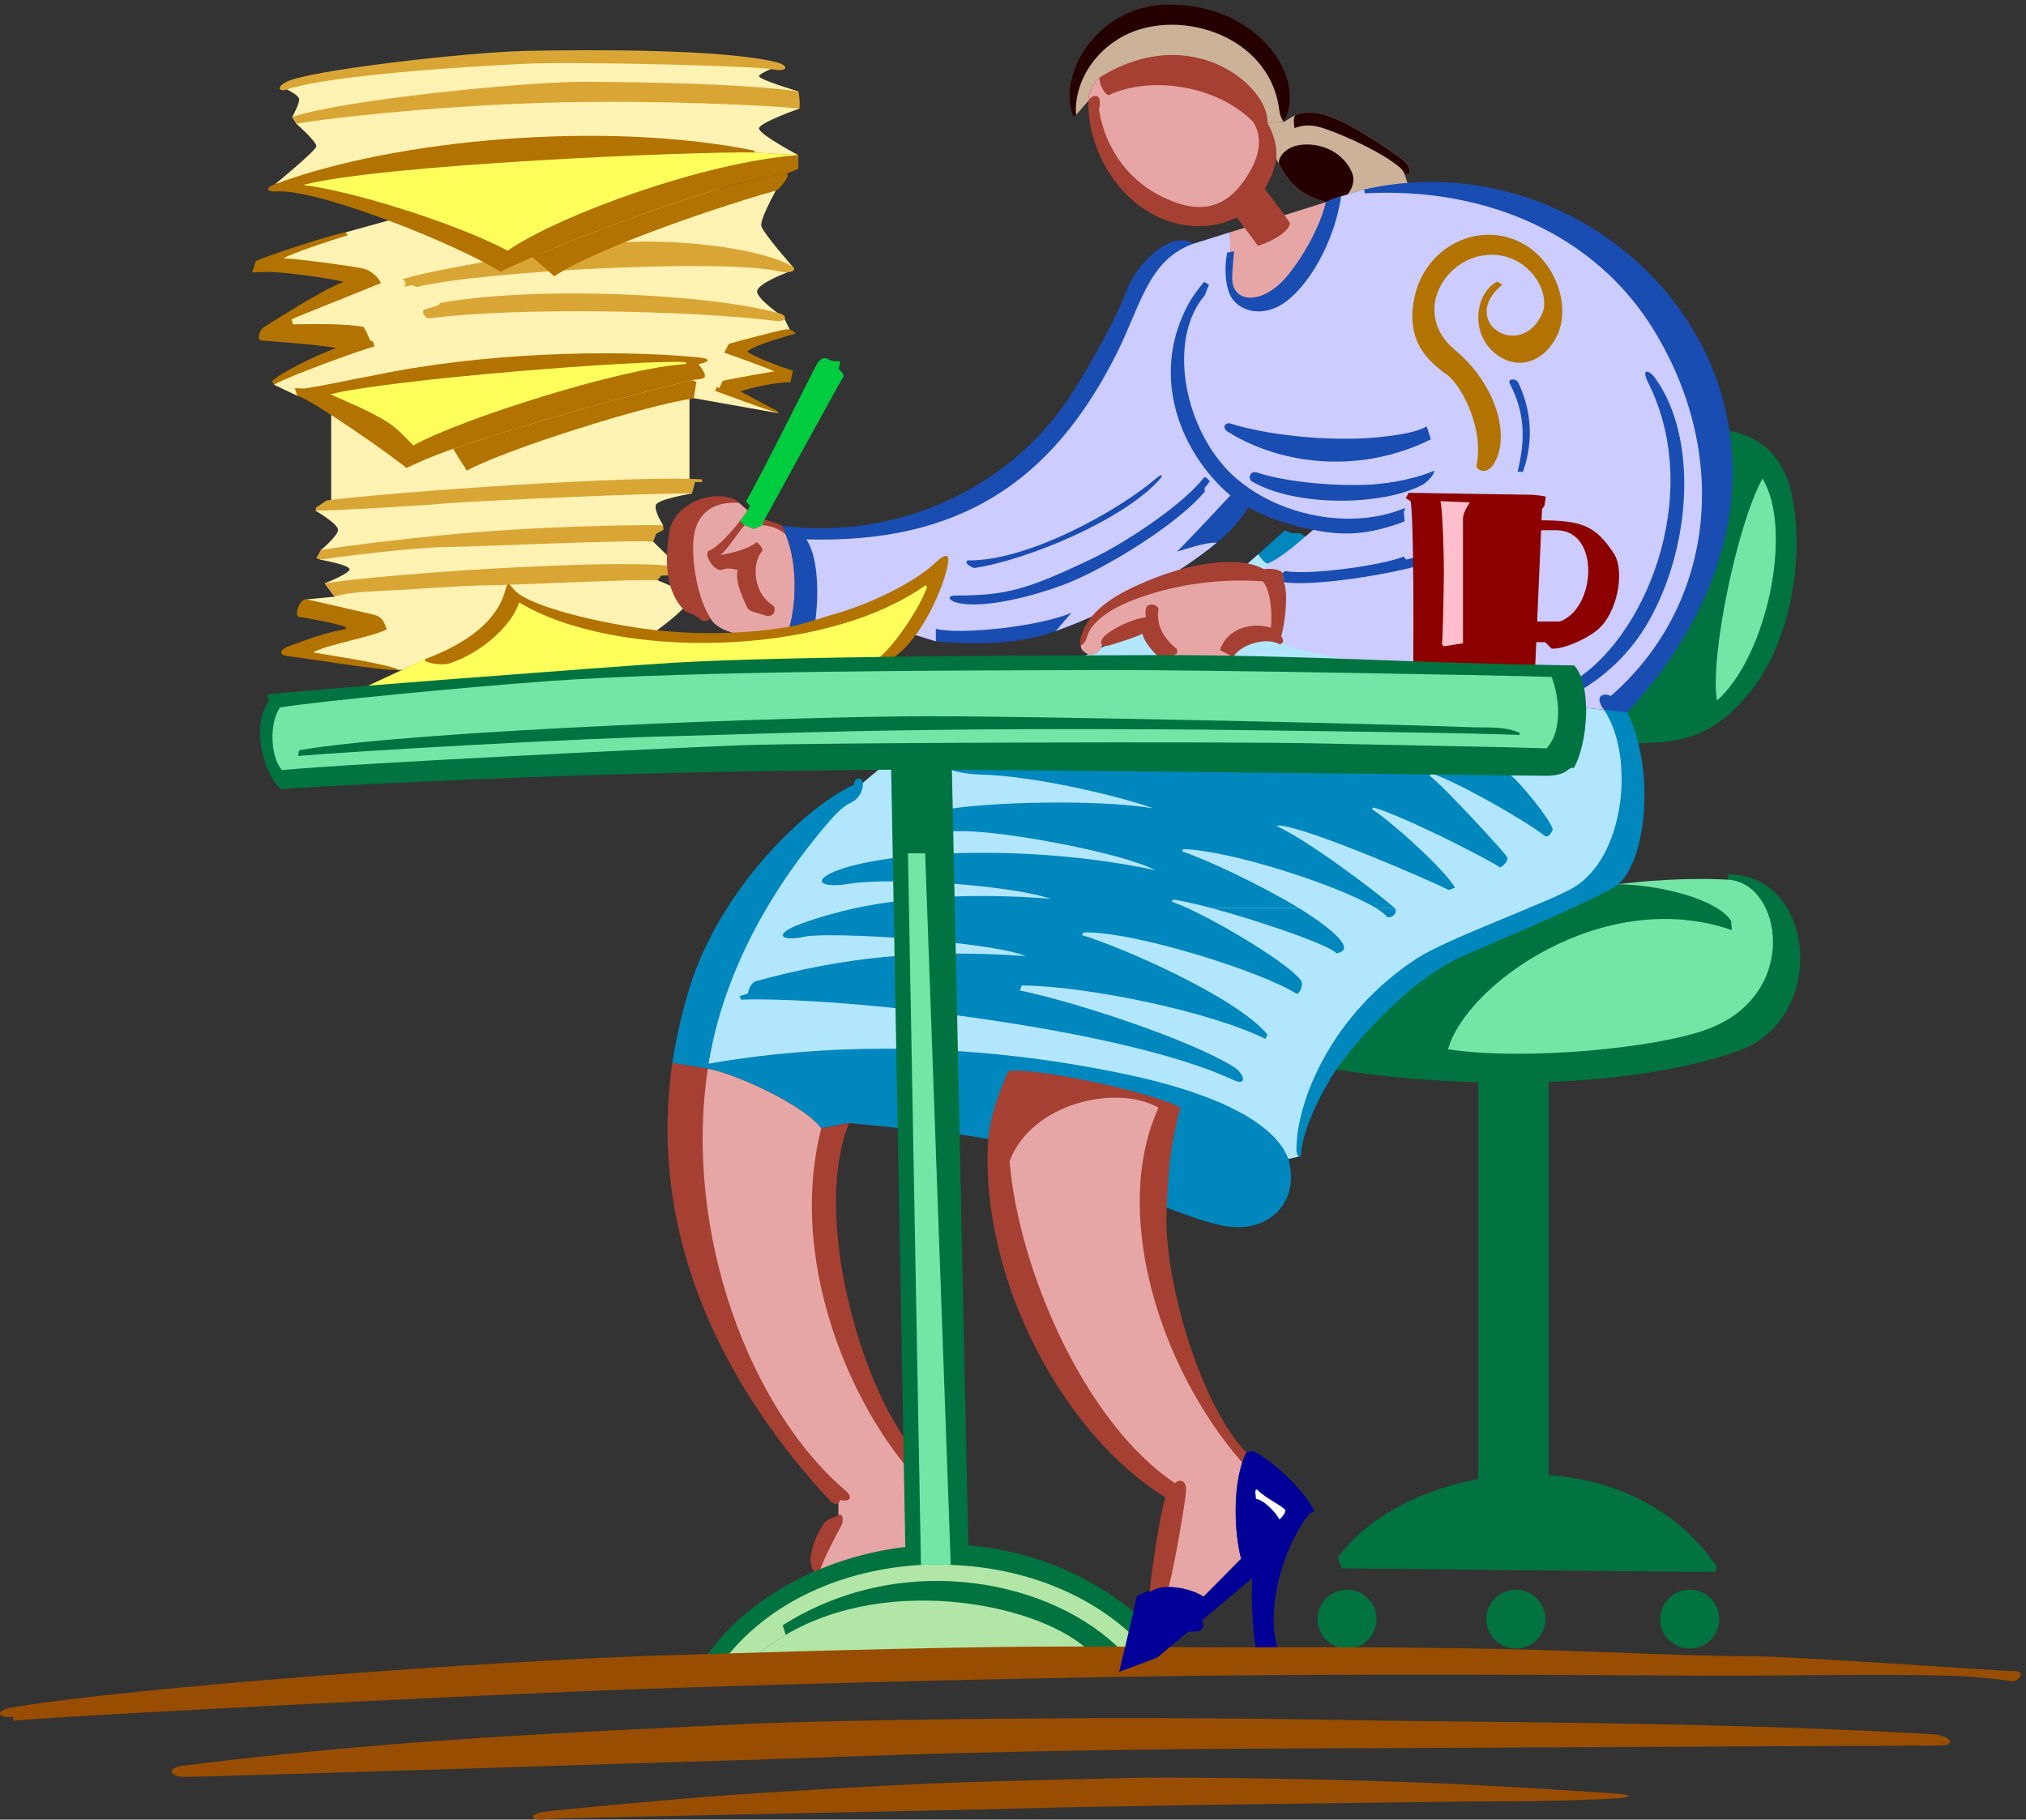 <svg xmlns="http://www.w3.org/2000/svg" xml:space="preserve" width="705.436" height="633.636"><rect width="100%" height="100%" fill="#333333" stroke="none"/><path d="m781.25 3071.25 283-50 883 50-205 54s80.27 57.85 83 79c2.46 20.45-82 52-82 52l-1 26 56 11-66 64-11 26 37 17s-24.13 37.65-19 53c5.27 15.85 94 30 94 30l8 30-866-47-127-28s59.07-34.15 59-50c.07-15.35-45-53-45-53l-2-25s76.539-13.62 77-25c1.27-11.15-65-37-65-37l26-35-73-7-1-22 152-57-195-56" style="fill:#fff2b2;fill-opacity:1;fill-rule:nonzero;stroke:none" transform="matrix(.133 0 0 -.133 -2.951 635.14)"/><path d="M1827.25 3505.25v286l-938-62v-286l938 62m-1085 788s106.137 86.71 108 99c1.605 11.97-52 59-52 59l-11 18s19.973 35.94 18 47c-1.93 11.04-32 25-32 25l-2 6 237 46 461 32 589-23s-46.8-17.76-49-26c-1.27-9.09 103-40 103-40s-15.87-14.16-14-25c1.6-9.96 17-20 17-20s-105.54-36.76-106-52c.46-15.96 103-70 103-70l-724-42-646-34" style="fill:#fff2b2;fill-opacity:1;fill-rule:nonzero;stroke:none" transform="matrix(.133 0 0 -.133 -2.951 635.14)"/><path d="m2074.25 3944.25 16-33-138-52 120-60-156-42 146-64-276 49-694-159-267 161-25-5-61 29 48 34 188 72-250 37 239 138-255 33 218 85 456 126 670-17s-41.8-74.82-38-92c3.13-17.49 83-108 83-108l-15-14s-78.73-28.96-79-50c.27-20.56 70-68 70-68" style="fill:#fff2b2;fill-opacity:1;fill-rule:nonzero;stroke:none" transform="matrix(.133 0 0 -.133 -2.951 635.14)"/><path d="M825.25 3206.25c-19.43 3.44-33.992-44.05-20-46 13.742-1.52 105.953-18.16 122-27v-5c-54.594-8.42-117.43-33.33-147-44-29.363-10.13-28.875-25.12-2-27 27.652-2.52 242.5-38.06 286-36v2c-44.26 16.85-183.551 37.25-222 44 30.406 19.65 161.52 41.91 193 61-6.57 9.69-6.22 31.08-35 38-49.172 11.72-175 40-175 40m165 679 9-5 3-12c-30.371-7.06-221.043-76.16-263-100l-5 9c17.836 19.69 115.871 68.84 168 87-50.828 9.57-161.328 16.51-197 20-10.363 3.17-4.859 25.07 7 34 12.441 8.05 163.594 105.06 210 119-36.176 10.63-185.645 30.07-213 26l-27-1 10 30c34.805 15.58 199.887 69.73 235 75l5-8c-45.727-13.29-146.883-47.54-168-60 42.539-1.82 188.535-21.66 209-27 21.137-5.06 39.18-22.59 46-38-37.379-15.84-211.352-84.25-234-95l4-13c43.113 1.13 148.996 2.07 185-7 5.164-7.68 14.254-27.1 16-34m1115 17c-20.83-6.2-108.75-30.22-127-47 12.85-11.54 88.39-41.32 120-50l-7-31c-26.07 2.51-106.43-13.71-131-24 20-8.16 76.65-41.84 94-49l8-8c-31.49 7.97-168 59-168 59l5 10 6-3 9 19c26.75 6.67 135 25 135 25-30.54 13.71-131 49-131 49l12 23c37.86 10.71 125.64 33.66 145 37 12.46 3.18 23-1.19 30-10" style="fill:#b27300;fill-opacity:1;fill-rule:nonzero;stroke:none" transform="matrix(.133 0 0 -.133 -2.951 635.14)"/><path d="M1761.25 3295.25c-168.08 14.39-714.29-20.24-889-47l26-35c40.27 14.05 109.42 13.56 196 19 92.52 6.72 187.67 11.41 217 11 57.97.41 374.75 16.36 432 13l10 12 42 2 3 23-37 2m-3 105c-19.34 1.27-233.2.23-447-15-205.87-14.62-411.602-43.28-449-50l-12-21 10-4c51.504 7.8 245.08 32.27 331 33 86.59 1.09 477 19.25 541 14l8 21 19 10-1 12m75 83c-74.1 3.08-569.3-19.16-647-26-78.29-7.03-300.352-19.11-338-19l1 8 28 19c172.2 22.05 808.33 67.11 983 55v-7h-19l-8-30m-684 459c-17.03-2.04-25.04 20.6-15 23 9.98 3.08 36 11 36 11l4 6c243.83 44.23 692.34 26.19 888-27 25.48-7.12 16.01-23.39-8-20-233.47 28.71-691.07 35.64-905 7m-37 82-11 5-22-5s12.91 8.07-3 20c96.27 32.38 510.61 94.5 597 98 145.21 5.76 351.68-19.16 425-66 10.03-6.2-2.91-19.24-37-11-142.57 32.53-759.87 2.45-949-41m-339 517c-20.551-6.9-28.992 6.03-1 20 62.207 31.13 479.46 77.99 627 81 168.49 3.54 512.24 4.93 653-29 36.83-8.35 35.08-27.71-10-19-45.05 8.62-516.17 20.94-652 14-163.29-8.04-506.363-30.17-617-67m14-72c132.945 45.04 610.39 92.18 759 92 152.98-.01 426.88-4.97 566-25 5-20.2 3-45 3-45-63.9 6.96-370.32 24.09-672 15-302.32-9.27-599.906-44.76-645-55l-11 18" style="fill:#d9a636;fill-opacity:1;fill-rule:nonzero;stroke:none" transform="matrix(.133 0 0 -.133 -2.951 635.14)"/><path d="M999.25 3792.25c-61.695-10.86-133.891-27.75-181-34l-24 1 6-20c30.805-5.82 236.14-147.71 286-189 14.47 6.95 61.32 29 122 50 158.45 55.18 450.88 138.84 626 180 11.05 2.5 23.07.45 32 7 8.27 6.84-16 35-16 35 20.8 3.04 45.03 13.84-4 18-228.4 21.43-568 11.04-847-48" style="fill:#b27300;fill-opacity:1;fill-rule:nonzero;stroke:none" transform="matrix(.133 0 0 -.133 -2.951 635.14)"/><path d="M1035.25 3671.25c-52.773 32.85-118.555 57.64-148 72 151.8 38.71 818.62 91.59 931 84v-5c-165.19-8.52-592.52-144.93-714-213-19.3 19.12-39.66 43.35-69 62" style="fill:#ffff5c;fill-opacity:1;fill-rule:nonzero;stroke:none" transform="matrix(.133 0 0 -.133 -2.951 635.14)"/><path d="M742.25 4293.25c-27.734-10.02-20.824-20.64 3-19 106.281 7.65 464.6-133.95 587-210 23.43 11.35 52.01 24.09 84 38 190.7 81.39 506.14 198.4 666 219l30 12v36l-114 7-2 5c-390.56 79.28-940.59 29.91-1254-88" style="fill:#b27300;fill-opacity:1;fill-rule:nonzero;stroke:none" transform="matrix(.133 0 0 -.133 -2.951 635.14)"/><path d="m1998.25 4376.25 114-7c-244.67-17.21-627.89-157.68-761-250-135.4 71.77-407.527 156.71-536 172 205.23 53.56 1016.63 88.09 1183 85" style="fill:#ffff5c;fill-opacity:1;fill-rule:nonzero;stroke:none" transform="matrix(.133 0 0 -.133 -2.951 635.14)"/><path d="M1834.25 3780.25c-175.12-41.16-467.55-124.82-626-180l36-57c99.2 55.19 480.64 175.09 594 189l7 43-11 5m248 541c-159.86-20.6-475.3-137.61-666-219l57-50c116.68 77.52 455.08 190.09 580 224 8.46 3.18 39.66 39.57 29 45" style="fill:#b27300;fill-opacity:1;fill-rule:nonzero;stroke:none" transform="matrix(.133 0 0 -.133 -2.951 635.14)"/><path d="M3634.25 2361.25c-323.85-119.81-532.71-320.22-114-386 332.65-52.86 775.87-51.32 1056 50 231.05 84.05 200.72 461.3-30 461v-14c11.45-27.55 18.09-66.49 8-108-38.15 59.65-196.25 95.61-298 96-177.96.83-419.67-24.01-622-99" style="fill:#007340;fill-opacity:1;fill-rule:nonzero;stroke:none" transform="matrix(.133 0 0 -.133 -2.951 635.14)"/><path d="M4256.25 2460.25c101.75-.39 259.85-36.35 298-96l2-24c-337.67 117.15-697.95-145.14-743-312 197.54-30.47 545.78 2.43 680 53 242.47 90.68 194.72 382.42 53 391-142.26 8.05-290-12-290-12" style="fill:#73e6a6;fill-opacity:1;fill-rule:nonzero;stroke:none" transform="matrix(.133 0 0 -.133 -2.951 635.14)"/><path d="M4102.25 2834.25c-139.56-.41-225.7 14.15-337 158-110.15 144.04-134.41 379.08-98 519 28.05 108.71 99.83 161.51 230 162l582-20c130.67.45 202.45-52.36 231-161 35.91-139.99 11.65-375.02-99-519-110.8-143.92-208.2-143.75-347-144l-162 5" style="fill:#007340;fill-opacity:1;fill-rule:nonzero;stroke:none" transform="matrix(.133 0 0 -.133 -2.951 635.14)"/><path d="M4636.25 3522.25c81.32-130.89 12.76-463.76-119-581-19.35 111.85 52.38 460.21 119 581" style="fill:#73e6a6;fill-opacity:1;fill-rule:nonzero;stroke:none" transform="matrix(.133 0 0 -.133 -2.951 635.14)"/><path d="M3549.25 459.25c42.3-.148 76.87 34.422 77 77-.13 42.711-34.7 77.281-77 77-42.99.281-77.56-34.289-78-77 .44-42.578 35.01-77.148 78-77m442 0c42.3-.148 76.87 34.422 77 77-.13 42.711-34.7 77.281-77 77-42.99.281-77.56-34.289-78-77 .44-42.578 35.01-77.148 78-77m455 0c42.29-.148 76.86 34.422 77 77-.14 42.711-34.71 77.281-77 77-43 .281-77.57-34.289-78-77 .43-42.578 35-77.148 78-77m67 201c-87.24-.906-911.43 8.664-979 9l-10 28c181.24 248.676 744.85 338.26 993-24l-4-13" style="fill:#007340;fill-opacity:1;fill-rule:nonzero;stroke:none" transform="matrix(.133 0 0 -.133 -2.951 635.14)"/><path d="M4076.25 870.25v1101h-184v-1101h184" style="fill:#007340;fill-opacity:1;fill-rule:nonzero;stroke:none" transform="matrix(.133 0 0 -.133 -2.951 635.14)"/><path d="M2084.25 3118.25c19.19 53.16 31.43 167.51-5 258-2.65 8.04-6.04 15.55-10 23-17.94 10.05-56.07 18.71-68 20l-22 20-23 20-10 9c-76.27 28.54-160.79-23.14-171-81-12.61-74.16-13.72-162.11 43-214 8.88-2.23 29.79-10.81 37-19 6.66-9.14 30.04-4.69 25 6 27.65-36.44 104.86-53.59 204-42" style="fill:#a64033;fill-opacity:1;fill-rule:nonzero;stroke:none" transform="matrix(.133 0 0 -.133 -2.951 635.14)"/><path d="M2159.25 3819.25c10.02 19.45 22.82 22.06 33 15 10.63-6.8 26-4 26-4l4-5-5-16s10.11-6.04 14-18c-13.1-21.46-209-379-209-379l-4-12-22-10-25 10-12 11 20 28 6 12-10 12c34.46 56.98 173.22 337.32 184 356" style="fill:#00cc40;fill-opacity:1;fill-rule:nonzero;stroke:none" transform="matrix(.133 0 0 -.133 -2.951 635.14)"/><path d="M3413.25 4474.25c41.66 17.11 87.29-.53 126-19 40.74-18.9 150.52-90.77 164-106 16.09-16.8 7-30 7-30l-10-2 9-28c23.36-71.27-28.01-98.43-216-43-64.82 19.17-89.86 40.67-122 98-21.26 36.13-31 110-31 110l43 2 30 18" style="fill:#ccb299;fill-opacity:1;fill-rule:nonzero;stroke:none" transform="matrix(.133 0 0 -.133 -2.951 635.14)"/><path d="M3493.25 4246.25c-64.82 19.17-89.86 40.67-122 98-6.32 9.98 10.08 53.02 72 53 57.95.02 104.65-34.57 120-78 11.91-34.44-26.61-85.77-70-73" style="fill:#260000;fill-opacity:1;fill-rule:nonzero;stroke:none" transform="matrix(.133 0 0 -.133 -2.951 635.14)"/><path d="M1875.25 1977.25c74.66-13.54 253.27-96.5 297-156l73 14 167-17s210.02-14.47 305-55c121.86-51.74 415.63-182.58 512-198 117.02-19.19 197.03 63.69 166 176l27 6 6 1c1.05 67.26 53.54 167.58 92 227 21.46 31.85 174.25 230.25 338 300 139.8 60.35 316.59 135.35 389 177 82.85 46.88 112.85 301.85 35 458 0 0-25.12 34.54-43 43-21.21 10.52-44.25-1.55-18-36l-161 17-621 436-13 9h-21l-20 7-69-62-57-50-56-50-582-283c-110.21-40.14-239.52-125.53-360-233-238.69-214.97-441.25-518.46-386-731" style="fill:#0087bd;fill-opacity:1;fill-rule:nonzero;stroke:none" transform="matrix(.133 0 0 -.133 -2.951 635.14)"/><path d="m4060.25 2934.25-621 436s-61.95-56.29-97-70c-7.87-3.45-26 24-26 24l-57-50-56-50-582-283c-110.21-40.14-239.52-125.53-360-233-191.73-167.35-391.3-450.95-402-721 319.47 58.7 701.32 61.68 1108-24 189.59-39.34 384.67-109.89 428-222l27 6s-6.08 3.21-6 19c-.08 123.67 89.56 353.35 317 501 80.85 51.79 336.71 143.45 406 183 138.92 80.18 163.19 347.38 82 467l-161 17" style="fill:#b2e6ff;fill-opacity:1;fill-rule:nonzero;stroke:none" transform="matrix(.133 0 0 -.133 -2.951 635.14)"/><path d="M2084.25 3118.25c-97.47-20.21-185.9-.33-204 42-35.13 54.95-50.96 165.12-40 220 9.63 46.49 42.93 82.78 116 79l23-20c-14.19-22.55-66.6-90.62-101-106-15.38-7.19 11.86-53.95 34-50 10.38 6.72 27.7 2.74 41 0-8.64-33 19.79-85.7 25-98 5.19-11.96 24.94-13.07 47-21 21.18-7.45 31.27 14.52 21 26-54.96 33.94-55.56 114.37-28 143-.49 11.98-15 23-15 23-20.85-17.6-56.16-26.82-95-34 15.91 10.85 47.32 61.05 63 78l25-10 22 10c19.2-1.35 40-6.55 61-24 36.43-90.49 24.19-204.84 5-258" style="fill:#e6a6a6;fill-opacity:1;fill-rule:nonzero;stroke:none" transform="matrix(.133 0 0 -.133 -2.951 635.14)"/><path d="M3243.25 4103.25c-29.74-150.56 103.8-158.24 183-39l84 189 23 8 60 18c681.92 156.17 1359.18-635.98 689-1369l-61 7-161 17-153 65-197 82-219 130-52 159 21 18c-64.9 12.55-126.28 34.05-170 59-20.34-34.28-48.63-65.07-83-93-98.98-81.88-256.86-171.39-421-231-95.53-35.09-209.74-36.35-314-27l-123 38s3.59-79.17-25-84c-81.68-12.88-173.33-8.69-213-8-41.73.45-38.5 43.9-27 76 19.19 53.16 31.43 167.51-5 258-2.65 8.04-6.04 15.55-10 23 247.26-34.15 543.25 57.13 727 300 49.88 64.52 144.26 232.64 173 310 33.64 90.33 127.23 163.38 177 128l96 30 1-64" style="fill:#1a4db2;fill-opacity:1;fill-rule:nonzero;stroke:none" transform="matrix(.133 0 0 -.133 -2.951 635.14)"/><path d="M3907.25 2999.25s-30.07 8.71-46 10c-203.4 19.07-440.85 56.38-482 83 6.06 4.94-3 18-3 18 10.14 30.19 19.25 113.15 7 141l-3 24c-6.84 9.25-31.54 13.07-49 10l11 15c35.05 13.71 97 70 97 70l21 18c93.22-19.59 159.72-7.55 239 22l-2 28 3 2v5c-153.69-63.52-357.21-12.87-465 100-116.53 122.95-154.56 345.19-59 457l11 28-13 7c-15.63-18.71-30.68-38.68-42-60-101.21-189.44-17.41-389.62 111-499 0 0-111.75-120.19-140-147 18.46 4.97 79.06 26.05 104 23-98.98-81.88-256.86-171.39-421-231l41 48c-83.58-36.79-294.94-58.35-355-42v-33l-123 38-38-43c-69.06-1.69-140.42-2.94-169-2 18.26 36.65 36.46 205.65-9 274 395.93-11.3 640.86 146.58 811 484 64.08 126.57 83.28 247.9 202 290l96 30 1-64c-29.74-150.56 103.8-158.24 183-39l84 189 23 8 60 18 2-10c317.38 17.52 606.25-108.56 759-362 201.21-332.6 152.91-720.68-115-954-21.21 10.52-44.25-1.55-18-36l-161 17-153 65" style="fill:#ccf;fill-opacity:1;fill-rule:nonzero;stroke:none" transform="matrix(.133 0 0 -.133 -2.951 635.14)"/><path d="M3251.25 3055.25c16.86 31.65 84.46 54.18 122 33l6 4c6.06 4.94-3 18-3 18 10.14 30.19 19.25 113.15 7 141l-3 24c-6.84 9.25-31.54 13.07-49 10-71.02 39.77-212.46 12.57-329-41-80.98-36.22-136.6-79.7-151-140-2.3-10.7-1.5-15.92 1-17-5.34-17.68 36.66-45.9 56-1 4.37-2.49 11.81-3.02 23 1 30.31 9.17 64.73 20.45 82 29 1.79-17.22 27.79-50.15 45-62 6.88-5.01 15.3-4.21 23-1 15.26-20.08 130-30.46 170 2" style="fill:#a64033;fill-opacity:1;fill-rule:nonzero;stroke:none" transform="matrix(.133 0 0 -.133 -2.951 635.14)"/><path d="m3251.25 3055.25-35 18c14.94 49.69 72.22 76.17 133 59 3.79 27.45 1.43 96.5-21 121-105.65 8.46-224.48-6.97-324-43-75.77-26.66-126.08-63.35-137-104-3.44-12.01-11.39-21.15-15-19-5.34-17.68 36.66-45.9 56-1-6.23 5.23-3.2 16.62 8 26 16.97 15.96 71.06 43.98 106 47 0 0-3.28 14.55 1 26 4.59 10.59 26.46 10.85 32-4-7.62-39.92 12.99-77.55 48-105l1-10s-10.77-9.16-23-13c15.26-20.08 130-30.46 170 2" style="fill:#e6a6a6;fill-opacity:1;fill-rule:nonzero;stroke:none" transform="matrix(.133 0 0 -.133 -2.951 635.14)"/><path d="M3673.25 2398.25c.09.06-.36.51-1 1-59.33 51.07-230.63 178.91-309 214l10 1c82.05-9.21 391.35-143.3 442-169l16 6c-27.55 49.79-176.54 181.59-218 206l5 4c76.25-21.55 299.39-134.45 331-157 8.09 3.1 24.32 18.5 18 28-7.92 13.86-166.2 185.43-202 212l3 7c70.12-23.15 249.07-125 299-165 8.59-3.75 16.63 7.41 20 18-7.95 28.52-84.14 119.76-105 137 0 0-60.46 55.97-151 96-90.16 40.13-1119.54 45.12-1269 10-148.67-34.21-101.05-96.16 31-100 131.41-3.09 350.8-53.4 448-88-163.14 25.52-431.04 13.8-521 0-90.31-13.93-98.63-63.85 12-60 111.24 3.08 430.86-57.24 514-102-307.75 65.64-658.58 53.44-812 6-89.69-27.36-72.66-55.35 9-42 118.33 18.98 431.44-4.52 529-39-205.98 16.38-374.76 3.89-509-24h867c-15.48 6.86-29.68 12.66-41 17l5 5c23.74-3.63 58.9-11.69 99-22h229c-102.98 62.13-243.33 127.77-305 148l2 6c120.2-2.38 403.23-93 505-154h49m-1410 0c-52.73-11.62-100.31-25.31-143-41-75.8-27.39-55.66-48.23 10-34 66.07 13.5 486.89-12.81 577-51-272.66 19.08-480.87-3.48-707-66-10.04-2.7-19.43-21.71-20-32l-22-7 4-9c264.13 8.25 993.86-73.21 1288-210 39.44-18.61 29.99 17.19 0 35-118.35 72.54-414.65 169.42-558 199l5 13c168.73-1.01 493.85-68.14 638-140l5 12c-85.54 101.41-393.49 233.13-486 260l5 7c131.58 3.33 465.88-102.62 556-160 8.86-4.28 20.28 22.9 13 34-30.05 41.73-197.8 144.14-298 190h-867" style="fill:#0087bd;fill-opacity:1;fill-rule:nonzero;stroke:none" transform="matrix(.133 0 0 -.133 -2.951 635.14)"/><path d="M3193.25 2398.25c130.05-35.16 312.02-97.88 328-119 8.23 2.14 28.73 6.4 15 28-15.69 24.67-59.67 57.19-114 91h-229m431 0c13.67-8.84 24.19-16.72 30-24 15.28-3.05 28 13.78 19 24h-49" style="fill:#0087bd;fill-opacity:1;fill-rule:nonzero;stroke:none" transform="matrix(.133 0 0 -.133 -2.951 635.14)"/><path d="m3700.25 4317.25 10 2s9.09 13.2-7 30c-13.48 15.23-123.26 87.1-164 106-38.71 18.47-84.34 36.11-126 19-7.34-8.06-2-34-2-34 25.86 9.04 46.79 10.07 83-3 53.71-18.5 143.89-60.49 189-97 5.51-3.99 14.25-12.41 17-23" style="fill:#260000;fill-opacity:1;fill-rule:nonzero;stroke:none" transform="matrix(.133 0 0 -.133 -2.951 635.14)"/><path d="M3303.25 4456.25c-100.39 100.38-274.34 119.57-379 70-13.77 3.79-25.34 35.71-24 46-13.04-9.86-27.37-36.41-29-61l-32-37c-27.32 117 56.51 238.24 218 266 105.57 18.46 321.14-58.15 326-284l-43-2-37 2" style="fill:#ccb299;fill-opacity:1;fill-rule:nonzero;stroke:none" transform="matrix(.133 0 0 -.133 -2.951 635.14)"/><path d="m3493.25 4246.25-251-79 1-64c-29.74-150.56 103.8-158.24 183-39l84 189-17-7" style="fill:#e6a6a6;fill-opacity:1;fill-rule:nonzero;stroke:none" transform="matrix(.133 0 0 -.133 -2.951 635.14)"/><path d="M1875.25 1977.25c74.66-13.54 253.27-96.5 297-156l73 14c-90.73-220.77 12.11-626.93 140-818 62.02-93.812 108-114 108-114l8-180-164-190-205-46 26 169 59 135v70c-313.27 376.54-397.34 614.18-397 1053l55 63" style="fill:#a64033;fill-opacity:1;fill-rule:nonzero;stroke:none" transform="matrix(.133 0 0 -.133 -2.951 635.14)"/><path d="M1875.25 1977.25c74.66-13.54 253.27-96.5 297-156-94.94-372.34 101.87-789.95 298-965-38.2-23.531-70.54-135.336-68-190l-60-78c-43.94 2.664-114.69 6.328-167-14l-17 82 59 135v70c-295.07 302.16-397.34 669.49-397 1053l55 63" style="fill:#e6a6a6;fill-opacity:1;fill-rule:nonzero;stroke:none" transform="matrix(.133 0 0 -.133 -2.951 635.14)"/><path d="M3076.25 1609.25c-9.21-182.87 89.59-513.94 209-637-4.32-8.109-7.86-16.91-11-26-23.58-72.391-21.14-180.855-3-252l-98-99c-24.34 15.379-61.08 25.289-92 25-20.32-.027-38.06-4.273-49-14 1.86 40.133 27.23 208.68 41 249-262.74 159.46-487.37 569.25-464 936 5.46 80.14 53 180 53 180 67.66 10.66 384.86-56.95 450-96-27.61-109.83-29.45-143.93-36-266" style="fill:#a64033;fill-opacity:1;fill-rule:nonzero;stroke:none" transform="matrix(.133 0 0 -.133 -2.951 635.14)"/><path d="M2665.25 1735.25c23.05-281.68 196.09-685.03 433-843 13.86 13.262 30.32 5.461 29-19-.73-25-34.64-221.703-46-253 30.92.289 67.66-9.621 92-25l98 99c-18.14 71.145-20.58 179.609 3 252-221.07 253.06-342.41 660.39-219 929-111 62.77-332.5 12.29-390-140" style="fill:#e6a6a6;fill-opacity:1;fill-rule:nonzero;stroke:none" transform="matrix(.133 0 0 -.133 -2.951 635.14)"/><path d="M3285.25 972.25c-4.32-8.109-7.86-16.91-11-26-23.58-72.391-21.14-180.855-3-252l-98-99c-24.34 15.379-61.08 25.289-92 25-20.32-.027-38.06-4.273-49-14l-4 4-29-13-47-199 99 37 81 68s26.94-.504 34 4c9.99 7.398 4 27 4 27l131 110c-5.41-34.27 1.52-160.801 10-190h57c-33.13 103.652 7.92 262.879 83 360l12 3c-18.34 49.262-117.07 141.895-162 159l-16-4" style="fill:#009;fill-opacity:1;fill-rule:nonzero;stroke:none" transform="matrix(.133 0 0 -.133 -2.951 635.14)"/><path d="M3376.25 831.25c12.14-8.809 13.48-9.91 7-21-7.16-10.672-12-13-12-13-5.64 14.664-38.68 50.527-61 54l-2 21 5 4c9.46-13.637 50.13-36.215 63-45" style="fill:#fff;fill-opacity:1;fill-rule:nonzero;stroke:none" transform="matrix(.133 0 0 -.133 -2.951 635.14)"/><path d="M2177.25 784.25c10.27 17.016 28.79 15.746 39 24 10.59 7.348 17.01-11.168 8-28-9.63-16.223-49.44-94.437-56-118l-10-6c-10.49 6.148-14.89 28.191-14 41 3.07 26.805 13.77 56.074 33 87" style="fill:#a64033;fill-opacity:1;fill-rule:nonzero;stroke:none" transform="matrix(.133 0 0 -.133 -2.951 635.14)"/><path d="M1875.25 1977.25c29.93 203.4 129.23 425.35 308 636 35.07 41.36 46.66 50.58 69 62 17.66 8.58 29.05 29.05 29 48 .05 19.18-23.25 19.13-23-2-130.81-60.2-349.83-274.33-430-529-21.01-68.15-36.11-134.86-46-200l93-15" style="fill:#0087bd;fill-opacity:1;fill-rule:nonzero;stroke:none" transform="matrix(.133 0 0 -.133 -2.951 635.14)"/><path d="M1782.25 1992.25c-67.62-466.17 147.84-861.61 414-1147 11.12-11.871 22.95-8.363 26 3 27.96-6.437 32.36 9.066 13 25-246.17 209.23-425.28 670.06-360 1104l-93 15" style="fill:#a64033;fill-opacity:1;fill-rule:nonzero;stroke:none" transform="matrix(.133 0 0 -.133 -2.951 635.14)"/><path d="M2572.25 3288.25c138.01 20.45 387.78 124.34 484 230 12.72 14.17 8.3 18.1-7 5-96.12-82.54-334.94-217.95-495-215l-2-7s7.59-8.98 20-13" style="fill:#1a4db2;fill-opacity:1;fill-rule:nonzero;stroke:none" transform="matrix(.133 0 0 -.133 -2.951 635.14)"/><path d="M2522.25 3216.25c-18.53-.37-18.58-10.25 0-17 57.41-19.77 190.73 8.8 294 49 109.74 43.88 291.69 157.77 360 240 0 0-1.65 10.08 2 13 3.63 2.93 11 14 11 14s-9.2 13.88-15 10c-50.86-66.57-198.18-167.41-296-214-163.96-77.35-218.16-95.37-356-95m722 450c-15.36 4.92-23.62-10.8-8-21 142.36-89.05 349.7-110.97 532-20l-11 34c-23.75-14.66-69.18-21.88-112-27-114.22-13.91-286.39-1.27-401 34m355-160c-108.33-4.12-226.95 11.83-286 32-20.32 6.46-23.92-17.65-14-23 113.16-66.95 341.95-65.65 449-8 11.77 8.05 29.18 25.53 29 36-37.25-16.95-108.25-34.3-178-37m532-520c193.58 107.63 354.91 489.38 206 787-20.48 41.17 3.76 33.27 19 11 110.62-154.63 94.5-436.27-17-634-45.96-82.28-120.73-153.46-198-192-54.83-27.07-45.28 3.9-10 28m-748 265-3 24 6 5c69.15-11.54 256.6 15.85 311 38l6-8 35 9 8-22c-80.35-24.45-283.14-58.25-363-46m592 519c37.75-73.66 41.75-141.33 20-230h14c29.75 83.55 20.65 165.45-13 235-11.32 12.75-28.42 5.3-21-5m-722 347-18-3c-8.4-36.62-6.58-98.6 16-125 32.45-38.21 95.64-40.74 147 4 66.33 56.72 120.17 166.86 135 268l-23-8-17-7c-13.88-59.61-54.91-135.91-99-191-63.74-77.43-140.79-75.5-146-14-1.26 22.6 5 76 5 76" style="fill:#1a4db2;fill-opacity:1;fill-rule:nonzero;stroke:none" transform="matrix(.133 0 0 -.133 -2.951 635.14)"/><path d="M2871.25 4511.25c-1.7-146.66 98.63-291.88 236-322 48.07-10.44 101.92-8.62 153 17l55-74c22.95 4.77 82.86 34.51 84 59-9.36 15.98-66 90-66 90 36.29 62.73 42.49 105.94 7 173 5.09 94.13-197.53 269.41-440 118-13.04-9.86-27.37-36.41-29-61" style="fill:#a64033;fill-opacity:1;fill-rule:nonzero;stroke:none" transform="matrix(.133 0 0 -.133 -2.951 635.14)"/><path d="M2871.25 4511.25c1.63 24.59 15.96 51.14 29 61-1.34-10.29 10.23-42.21 24-46 104.66 49.57 278.61 30.38 379-70 32.88-53.83 6.21-114.52-31-163-56.51-74.53-128.17-70.33-201-36-85.83 39.33-154.31 120.05-172 232 3.13 8.57 5.52 35.32-8 35-14.22.32-20-13-20-13" style="fill:#e6a6a6;fill-opacity:1;fill-rule:nonzero;stroke:none" transform="matrix(.133 0 0 -.133 -2.951 635.14)"/><path d="M3383.25 4456.25c65.55 125.64-82.43 315.98-313 307-174.82-7.23-281.84-181.36-238-292l7 3c-5.28 68.61 31.39 150.72 112 200 143.43 87.64 395.45 14.29 420-187 .94-9.35 4.98-22.65 12-31" style="fill:#260000;fill-opacity:1;fill-rule:nonzero;stroke:none" transform="matrix(.133 0 0 -.133 -2.951 635.14)"/><path d="M3942.25 4038.25c-58.07-29.34-71.76-134.3-7-187 65.69-54.03 136.37-15.46 165 49 34.78 79.66-9.07 196.13-96 240-114.49 59.15-261.3-13.75-282-160-13.82-93.18 29.45-144.55 87-185 37.01-25.17 99.86-140.93 78-240 1.39-10.75 26.36-23.36 44 3 47.31 71.06 9.39 209.84-100 301-110.16 92.09-33.8 229.66 71 247 113.38 19.03 185.72-93.76 156-155-58.24-120.67-219.05-16.93-103 79l-13 8" style="fill:#b27300;fill-opacity:1;fill-rule:nonzero;stroke:none" transform="matrix(.133 0 0 -.133 -2.951 635.14)"/><path d="M4049.25 3413.25c113.51-.05 148.94-12.44 198-87 30-46.11 9.31-156.63-43-200-29.58-24.28-88.41-50.94-120-49l-17 17h-26v54s45.57-.25 64 0c94.95 32.25 108.07 238.99-9 239-36.44-.01-48 0-48 0l1 26" style="fill:#8c0000;fill-opacity:1;fill-rule:nonzero;stroke:none" transform="matrix(.133 0 0 -.133 -2.951 635.14)"/><path d="m4059.25 3443.25-18-414h-319v19c.14 60.75 1.88 355.05-7 415l-13 8 8 14c29.75-.49 283.26-4.8 311-5 26.86.2 48-5 48-5l-4-25-6-7" style="fill:#8c0000;fill-opacity:1;fill-rule:nonzero;stroke:none" transform="matrix(.133 0 0 -.133 -2.951 635.14)"/><path d="M3793.25 3463.25c6.47-27.36 8.87-152.73 9-183-.13-29.59-2.46-173.35-5-192l5-5 50 8c.05 65.85.05 311.57 0 327 .05 15.77 18 42 18 42l-77 3" style="fill:#ffbfcc;fill-opacity:1;fill-rule:nonzero;stroke:none" transform="matrix(.133 0 0 -.133 -2.951 635.14)"/><path d="M1136.25 3050.25c137.89 51.93 194.04 118.59 210 184 5.65 21.04 10.56 9.34 23-4 41.26-45.29 239.05-89.45 364-104 118.79-13.42 240.02-11.04 353 8 36.34 5.59 77.96 21.18 112 31 88.36 23.84 213.18 80.12 274 138 28.13 25.5 37.77 22.26 30-13-17.61-75.09-79.64-205.82-155-245l-712-28-681-52 182 85" style="fill:#b27300;fill-opacity:1;fill-rule:nonzero;stroke:none" transform="matrix(.133 0 0 -.133 -2.951 635.14)"/><path d="M1136.25 3050.25c-12.27-8.42 40.83-19.73 65-11 75.27 25.11 159.55 93.8 180 159 250.09-151.37 797.6-144.84 1064 45l4-5c-20.07-56.02-88.97-158.9-131-189l-667-32-697-52 182 85" style="fill:#ffff5c;fill-opacity:1;fill-rule:nonzero;stroke:none" transform="matrix(.133 0 0 -.133 -2.951 635.14)"/><path d="M2878.25 448.25h223c-157.96 181.957-353.41 265.469-544 281l-43 2031c405.3-2.72 1544.4-15.7 1559-16 18.19.3 39.94 4.09 52 14 12.2 10.89 17 6 17 6 37.04 64.41 48.61 218.3 1 269-53.57.83-271.43 4.61-480 13-232.29 8.93-452.46 14.94-624 14-396.74-.93-973.57-3.54-1255-20-136.81-8.4-1012.777-74.9-1062-83l1-9 4-5c-54.988-79.65-5.137-206.09 30-234 57.465 4.92 414.77 23.89 784 36 352.3 11.46 714.8 14.13 814 15l37-2035c-224.37-26.566-423.83-141.68-523-290h127l882 13" style="fill:#007340;fill-opacity:1;fill-rule:nonzero;stroke:none" transform="matrix(.133 0 0 -.133 -2.951 635.14)"/><path d="M1996.25 435.25c26.27 22.793 54.03 42.871 83 60 274.29 162.238 676.62 78.176 799-47l-882-13" style="fill:#b2e6a6;fill-opacity:1;fill-rule:nonzero;stroke:none" transform="matrix(.133 0 0 -.133 -2.951 635.14)"/><path d="M1996.25 435.25c26.27 22.793 54.03 42.871 83 60l-8 25c320.91 202.469 713.26 114.867 890-70h68c-127.14 145.824-321.22 221.254-518 228-25.77 1.375-51.92 1.125-78 0-201.75-11.598-396.91-95.008-515-249l78 6" style="fill:#b2e6a6;fill-opacity:1;fill-rule:nonzero;stroke:none" transform="matrix(.133 0 0 -.133 -2.951 635.14)"/><path d="M755.25 2923.25c-29.062-41.75-24.914-129.53 5-164 183.516 17.61 1007.67 57.62 1203 65 194.66 7.27 1284.06 9.96 1500 5 215.65-4.44 540.89-10.43 608-13 44.45 49.65 31.45 138.05 13 187-167.45 4.75-922.74 18.65-1175 18-381.99-1.36-1062.67-1.1-1451-29-225.89-16.54-605.562-53.06-703-69m1756-2245c-25.77 1.375-51.92 1.125-78 0l-34 1863h45l67-1863" style="fill:#73e6a6;fill-opacity:1;fill-rule:nonzero;stroke:none" transform="matrix(.133 0 0 -.133 -2.951 635.14)"/><path d="M802.25 2796.25c166.148 13.91 740.13 46.41 990 52 115.66 2.92 390.64 12.87 659 16 310.43 4.27 615.63 1.49 715 1 186.86-2.33 716.73-8.54 834-14v6c-40.55 16.45-79.59 13.07-119 14-262.16 10.07-1144.94 29.02-1427 29-332.52.02-1342.24-36.32-1649-89l-3-15" style="fill:#007340;fill-opacity:1;fill-rule:nonzero;stroke:none" transform="matrix(.133 0 0 -.133 -2.951 635.14)"/><path d="M50.25 304.25c-39.457-7.199-37.324-27.066 6-24v-10c168.141 15.602 1261.86 69.535 1639 83 192.48 6.441 844.88 27.402 1479 35 607.61 6.469 1199.08-.273 1326 0 181.18-.602 445.79 5.082 622 0 76.5-1.781 147.02-11.016 168-15 18.84 1.867 38.85 27.156 2 27-35.96-.016-575.94 39.703-698 39-143.7-.102-392.98 13.293-648 19-288.23 5.957-585.19 4.359-769 4-68.12.359-295.7 4.188-544 1-339.4-4.695-728.83-17.352-902-23-406.68-13.055-1362.766-80.996-1681-136m1060-91c-319.934-23.656-592.406-58.598-611-61-39.125-5.293-36.82-29.676 10-29 141.332 2.434 1219.56 37.285 1456 44 115.75 3.055 438.46 16.59 780 23 359.04 7.414 737.27 7.648 850 8 221.46.777 1464.26 7.258 1506 7 41.46.258 31.04 23.516-13 29-20.09 2.063-297.35 16.934-598 24-366.37 9.012-775.04 10.395-892 13-92.8 1.73-374.06 6.402-671 6-383.54-.996-800.15-8.105-941-15-129.74-6.977-529.56-22.488-876-49m340-181c-41.12-4.965-46.32-25.637 0-20 47.28 4.762 1102.85 23.527 1272 29 168.85 5.734 1099.66 17.8 1240 18 140.46-.059 254.96 5.637 297 8 41.16 2.836 33.26 10.309-16 13-22.73 1.145-263.02 18.934-525 29-311.66 10.938-657.21 14.113-752 11-80.86-2.785-294.14-5.93-496-14-232.27-9.992-454.48-25.125-528-30-137.9-9.188-449.92-38.563-492-44" style="fill:#994d00;fill-opacity:1;fill-rule:nonzero;stroke:none" transform="matrix(.133 0 0 -.133 -2.951 635.14)"/><path d="m2999.25 597.25-47-199 99 37 81 68-133 94" style="fill:#009;fill-opacity:1;fill-rule:nonzero;stroke:none" transform="matrix(.133 0 0 -.133 -2.951 635.14)"/></svg>
